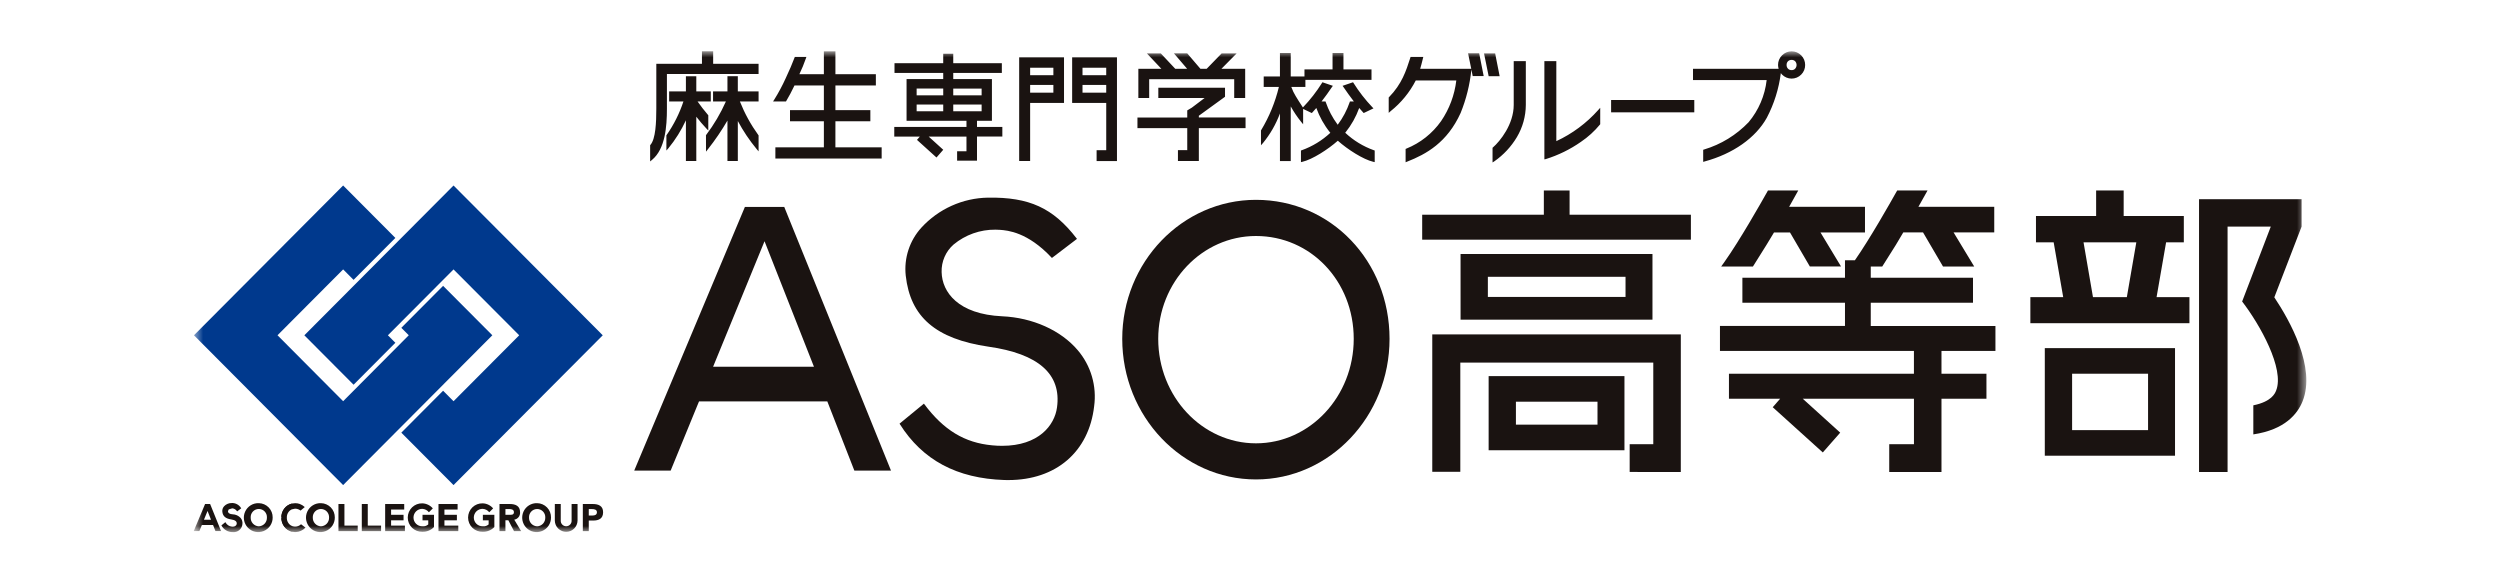<svg width="240" height="56" viewBox="0 0 240 56" fill="none" xmlns="http://www.w3.org/2000/svg">
<mask id="mask0_8006_93998" style="mask-type:luminance" maskUnits="userSpaceOnUse" x="18" y="4" width="204" height="48">
<path d="M221.409 4.922H18.592V51.083H221.409V4.922Z" fill="white"/>
</mask>
<g mask="url(#mask0_8006_93998)">
<path d="M93.792 11.597H95.225V7.589H91.512V6.999H96.177V6.066H91.512V5.157H90.549V6.066H85.872V6.999H90.549V7.589H87.03V11.597H92.781V12.187H85.85V13.111H88.305L88.03 13.428L89.903 15.121L90.551 14.378L89.153 13.111H92.781V14.52H91.883V15.426H93.792V13.109H96.225V12.185H93.792V11.597ZM90.55 10.684H87.997V10.037H90.55V10.684ZM90.55 9.15H87.997V8.499H90.55V9.15ZM91.512 8.503H94.236V9.154H91.512V8.503ZM91.512 10.035H94.236V10.682H91.512V10.035ZM97.84 15.457H98.893V9.88H102.145V5.506H97.84L97.84 15.457ZM98.893 6.503H101.124V7.221H98.893V6.503ZM98.893 8.154H101.124V8.893H98.893V8.154ZM102.926 9.879H106.198V14.418H105.274V15.46H107.229V5.506H102.926L102.926 9.879ZM103.921 6.503H106.197V7.221H103.921V6.503ZM103.921 8.154H106.197V8.893H103.921V8.154ZM115.089 11.111L117.602 9.289V8.425H111.199V9.408H115.642C115.282 9.684 114.418 10.333 114.418 10.333L113.976 10.599V11.28H109.195V12.302H113.976V14.416C113.804 14.416 113.082 14.413 113.082 14.413V15.457H115.089V12.3H119.573V11.278H115.089L115.089 11.111ZM110.321 7.603H118.484V9.408H119.537V6.603H117.259C117.546 6.312 118.718 5.125 118.718 5.125H117.277L115.842 6.603H115.24L113.974 5.123H112.698L113.963 6.603H112.823L111.436 5.125H110.1L111.491 6.605H109.282V9.409H110.322L110.321 7.603ZM154.666 10.782H162.652V9.597H154.666V10.782ZM140.934 5.115L141.239 6.603H136.338C136.426 6.31 136.5 6.013 136.576 5.707L136.635 5.466H135.414L135.377 5.584C134.985 6.801 134.583 8.059 133.347 9.326L133.316 9.354V10.836L133.501 10.67C134.504 9.871 135.327 8.867 135.914 7.725H139.806C139.639 9.126 139.137 10.465 138.343 11.63C137.507 12.813 136.348 13.73 135.006 14.269L134.938 14.299V15.577L135.093 15.514C136.902 14.805 138.932 13.693 140.224 10.836C140.756 9.52 141.101 8.136 141.249 6.724L141.253 6.676L141.378 7.301H142.433L142.001 5.116L140.934 5.115ZM143.533 5.125H142.466L142.911 7.313H143.966L143.533 5.125ZM172.915 5.312C172.794 5.19 172.651 5.093 172.494 5.026C172.336 4.96 172.167 4.926 171.996 4.926C171.825 4.926 171.655 4.96 171.497 5.026C171.34 5.093 171.197 5.19 171.076 5.312C170.954 5.432 170.856 5.576 170.79 5.734C170.724 5.893 170.691 6.064 170.692 6.236C170.694 6.36 170.713 6.484 170.749 6.603H162.528V7.684H169.6C169.431 9.175 168.829 10.583 167.868 11.732C166.69 12.963 165.215 13.867 163.585 14.354L163.506 14.38V15.54L163.648 15.499C166.369 14.763 168.542 13.236 169.614 11.305C170.315 9.969 170.77 8.518 170.959 7.02L171.077 7.161C171.197 7.283 171.34 7.38 171.498 7.446C171.656 7.512 171.825 7.546 171.996 7.546C172.167 7.546 172.336 7.512 172.494 7.446C172.652 7.38 172.795 7.283 172.915 7.161C173.037 7.04 173.134 6.896 173.199 6.737C173.264 6.578 173.296 6.407 173.294 6.235C173.295 6.064 173.262 5.894 173.197 5.735C173.132 5.577 173.036 5.433 172.915 5.312M172.339 6.593C172.295 6.639 172.242 6.675 172.184 6.699C172.125 6.723 172.062 6.733 171.999 6.731C171.933 6.734 171.868 6.724 171.807 6.7C171.746 6.677 171.691 6.64 171.646 6.593C171.601 6.546 171.566 6.489 171.543 6.428C171.52 6.366 171.51 6.301 171.513 6.235C171.51 6.171 171.52 6.107 171.542 6.047C171.564 5.986 171.599 5.931 171.643 5.884C171.689 5.839 171.745 5.804 171.805 5.781C171.866 5.757 171.931 5.747 171.996 5.749C172.059 5.747 172.122 5.758 172.181 5.781C172.24 5.804 172.294 5.84 172.339 5.884C172.426 5.982 172.473 6.109 172.472 6.24C172.471 6.37 172.423 6.496 172.335 6.593M145.317 10.071C145.317 11.928 144.014 13.553 143.323 14.152L143.284 14.185V15.597L143.458 15.486C144.334 14.874 145.071 14.084 145.62 13.165C146.177 12.229 146.473 11.161 146.479 10.071V5.868H145.317L145.317 10.071ZM149.407 13.549V5.869H148.26V15.301L148.397 15.272C149.6 14.898 150.737 14.34 151.77 13.617C152.456 13.154 153.071 12.594 153.597 11.955L153.621 11.923V10.347L153.424 10.568C152.302 11.826 150.935 12.841 149.408 13.549M80.2 11.64H83.554V10.575H80.2V8.205H84.083V7.12H80.2C80.2 6.914 80.2 4.927 80.2 4.927H79.092V7.12H76.742C76.977 6.63 77.185 6.127 77.363 5.613L77.413 5.467H76.302L76.273 5.539C76.068 6.092 75.78 6.758 75.427 7.511C75.107 8.218 74.74 8.903 74.329 9.561L74.215 9.738L75.454 9.743L75.485 9.687C75.739 9.268 76.003 8.765 76.271 8.205H79.092V10.574H75.84V11.641H79.092V14.147H74.436V15.222H84.639V14.147H80.198L80.2 11.64ZM68.463 4.92H67.388V6.123H63.006V10.425C63.006 11.747 62.941 13.342 62.441 13.906L62.413 13.941V15.499L62.598 15.345C63.862 14.297 64.024 12.164 64.024 10.424V7.101H72.823V6.123H68.463V4.92ZM70.83 7.318H69.835V8.776H68.453V9.743H69.685C69.18 10.88 68.545 11.956 67.795 12.948L67.773 12.978L67.777 14.558L67.976 14.306C68.658 13.44 69.279 12.527 69.835 11.574V15.459H70.831V11.618C71.34 12.569 71.942 13.467 72.628 14.298L72.824 14.532V12.998L72.802 12.969C72.081 11.971 71.486 10.888 71.03 9.743H72.824V8.777H70.831L70.83 7.318ZM67.996 12.529V11.063L67.967 11.032C67.599 10.607 67.274 10.175 66.967 9.743H68.236V8.776H66.845V7.319H65.847V8.777H64.238V9.743H65.609C65.23 10.886 64.689 11.967 64.001 12.954L63.974 12.985V14.453L64.168 14.231C64.838 13.412 65.403 12.511 65.847 11.549V15.459H66.845V11.204C67.144 11.594 67.464 11.968 67.802 12.325L67.996 12.529ZM129.137 12.746L129.166 12.714C129.731 12.01 130.176 11.217 130.483 10.366C130.607 10.511 130.733 10.658 130.86 10.793L130.915 10.852L131.854 10.404L131.746 10.293C131.068 9.581 130.463 8.803 129.94 7.97L129.891 7.896L128.885 8.239L128.973 8.358C129.287 8.819 129.62 9.288 129.969 9.738H129.594L129.568 9.814C129.303 10.584 128.92 11.307 128.434 11.958L128.422 11.973L128.406 11.957C127.922 11.305 127.541 10.582 127.275 9.814L127.249 9.738H126.872C127.225 9.289 127.554 8.82 127.868 8.358L127.956 8.239L126.951 7.896L126.907 7.97C126.384 8.804 125.777 9.582 125.098 10.293L125.078 10.315C125.057 10.285 124.363 9.244 124.159 8.812C124.159 8.812 124.035 8.517 123.966 8.348H125.318V7.667H131.664V6.662H128.972V5.087H127.924V6.662H125.229V7.339H123.91V5.087H122.874V7.339H121.316V8.348H122.772C122.421 9.809 121.847 11.206 121.072 12.492L121.054 12.52V13.945L121.248 13.729C121.943 12.88 122.494 11.92 122.875 10.89V15.462H123.912V10.217C124.2 10.734 124.531 11.226 124.902 11.688L125.1 11.929V10.455L125.933 10.853L125.989 10.794C126.118 10.658 126.242 10.512 126.367 10.367C126.673 11.218 127.117 12.012 127.683 12.715L127.714 12.749C126.92 13.488 125.985 14.058 124.965 14.424L124.891 14.45V15.564L125.03 15.533C125.979 15.312 127.485 14.351 128.431 13.509C129.375 14.351 130.879 15.312 131.832 15.533L131.971 15.564V14.45L131.895 14.424C130.874 14.06 129.938 13.49 129.146 12.749" fill="#1A1311"/>
<path d="M38.528 31.47L39.242 32.185L32.941 38.516L26.641 32.185L32.941 25.862L33.942 26.866L37.955 22.841L32.941 17.807L18.62 32.186L32.941 46.567L47.264 32.186L42.537 27.441L38.528 31.47Z" fill="#00398D"/>
<path d="M29.217 32.188L33.944 36.934L37.955 32.906L37.238 32.188L43.539 25.863L49.843 32.188L43.539 38.517L42.536 37.51L38.527 41.535L43.539 46.567L57.864 32.188L43.539 17.809L29.217 32.188Z" fill="#00398D"/>
<path d="M41.663 50.597C41.519 50.746 41.345 50.864 41.153 50.942C40.961 51.02 40.755 51.058 40.547 51.051C40.365 51.057 40.184 51.026 40.014 50.96C39.844 50.894 39.689 50.794 39.558 50.667C39.427 50.54 39.323 50.387 39.252 50.219C39.181 50.05 39.145 49.869 39.145 49.686C39.145 49.503 39.181 49.322 39.252 49.154C39.323 48.985 39.427 48.833 39.558 48.705C39.689 48.578 39.844 48.478 40.014 48.412C40.184 48.346 40.365 48.315 40.547 48.321C40.739 48.328 40.927 48.374 41.099 48.457C41.272 48.541 41.426 48.659 41.55 48.805L41.175 49.178C41.1 49.081 41.005 49.002 40.897 48.945C40.788 48.889 40.669 48.856 40.547 48.849C40.436 48.847 40.326 48.867 40.222 48.908C40.119 48.949 40.025 49.01 39.946 49.088C39.866 49.166 39.803 49.259 39.76 49.361C39.717 49.464 39.695 49.575 39.695 49.686C39.695 49.798 39.717 49.908 39.76 50.011C39.803 50.114 39.866 50.207 39.946 50.285C40.025 50.363 40.119 50.424 40.222 50.465C40.326 50.506 40.436 50.525 40.547 50.523C40.649 50.535 40.751 50.525 40.849 50.495C40.946 50.464 41.036 50.413 41.113 50.346V49.95H40.562V49.422H41.665L41.663 50.597Z" fill="#1A1311"/>
<path d="M47.458 50.597C47.313 50.746 47.138 50.864 46.946 50.942C46.753 51.02 46.546 51.058 46.338 51.051C46.156 51.057 45.975 51.026 45.805 50.96C45.635 50.894 45.48 50.794 45.349 50.667C45.218 50.54 45.114 50.387 45.043 50.219C44.972 50.05 44.935 49.869 44.935 49.686C44.935 49.503 44.972 49.322 45.043 49.154C45.114 48.985 45.218 48.833 45.349 48.705C45.48 48.578 45.635 48.478 45.805 48.412C45.975 48.346 46.156 48.315 46.338 48.321C46.53 48.326 46.718 48.372 46.891 48.456C47.063 48.539 47.216 48.658 47.34 48.805L46.968 49.178C46.893 49.081 46.797 49.002 46.689 48.945C46.58 48.888 46.461 48.856 46.338 48.849C46.227 48.847 46.117 48.867 46.014 48.908C45.91 48.949 45.816 49.01 45.737 49.088C45.657 49.166 45.594 49.259 45.551 49.361C45.508 49.464 45.486 49.575 45.486 49.686C45.486 49.798 45.508 49.908 45.551 50.011C45.594 50.114 45.657 50.207 45.737 50.285C45.816 50.363 45.91 50.424 46.014 50.465C46.117 50.506 46.227 50.525 46.338 50.523C46.441 50.535 46.544 50.526 46.642 50.496C46.741 50.465 46.832 50.414 46.909 50.346V49.95H46.355V49.422H47.458V50.597Z" fill="#1A1311"/>
<path d="M24.845 48.304C24.569 48.293 24.296 48.365 24.062 48.512C23.827 48.658 23.642 48.872 23.529 49.125C23.416 49.378 23.381 49.659 23.429 49.932C23.477 50.206 23.605 50.458 23.797 50.658C23.989 50.857 24.236 50.994 24.506 51.051C24.777 51.109 25.058 51.083 25.314 50.979C25.57 50.874 25.788 50.695 25.942 50.465C26.096 50.234 26.177 49.963 26.176 49.685C26.179 49.507 26.148 49.329 26.083 49.163C26.017 48.997 25.92 48.845 25.797 48.717C25.673 48.588 25.525 48.486 25.362 48.415C25.199 48.344 25.023 48.306 24.845 48.304ZM24.845 50.528C24.631 50.519 24.429 50.426 24.283 50.268C24.137 50.111 24.059 49.901 24.066 49.686C24.061 49.58 24.076 49.473 24.113 49.373C24.15 49.274 24.206 49.182 24.279 49.105C24.352 49.028 24.44 48.966 24.537 48.924C24.635 48.882 24.74 48.861 24.846 48.861C24.952 48.861 25.056 48.882 25.154 48.924C25.251 48.966 25.339 49.028 25.412 49.105C25.485 49.182 25.541 49.274 25.578 49.373C25.615 49.473 25.631 49.58 25.625 49.686C25.632 49.901 25.554 50.111 25.408 50.269C25.262 50.426 25.06 50.519 24.845 50.528Z" fill="#1A1311"/>
<path d="M30.809 48.304C30.533 48.293 30.261 48.366 30.026 48.513C29.792 48.659 29.607 48.873 29.494 49.126C29.381 49.379 29.347 49.661 29.395 49.934C29.443 50.207 29.572 50.459 29.764 50.658C29.956 50.858 30.203 50.995 30.473 51.052C30.743 51.109 31.024 51.083 31.28 50.979C31.536 50.874 31.754 50.695 31.908 50.465C32.061 50.234 32.143 49.963 32.142 49.685C32.145 49.507 32.113 49.329 32.048 49.163C31.983 48.997 31.885 48.845 31.762 48.717C31.638 48.588 31.49 48.486 31.326 48.415C31.163 48.344 30.987 48.306 30.809 48.304ZM30.809 50.528C30.595 50.519 30.392 50.426 30.246 50.268C30.1 50.111 30.021 49.901 30.028 49.686C30.023 49.58 30.039 49.474 30.076 49.374C30.113 49.275 30.17 49.184 30.243 49.106C30.316 49.03 30.404 48.968 30.501 48.927C30.599 48.885 30.703 48.863 30.809 48.863C30.915 48.863 31.02 48.885 31.117 48.927C31.215 48.968 31.302 49.03 31.375 49.106C31.449 49.184 31.505 49.275 31.542 49.374C31.579 49.474 31.596 49.58 31.591 49.686C31.598 49.901 31.519 50.111 31.373 50.269C31.227 50.426 31.024 50.52 30.809 50.528Z" fill="#1A1311"/>
<path d="M51.566 48.304C51.29 48.293 51.017 48.366 50.782 48.513C50.548 48.659 50.363 48.873 50.25 49.126C50.138 49.379 50.103 49.66 50.151 49.933C50.199 50.206 50.327 50.459 50.519 50.658C50.711 50.857 50.958 50.994 51.228 51.051C51.499 51.109 51.78 51.083 52.036 50.979C52.291 50.874 52.51 50.695 52.664 50.465C52.817 50.234 52.899 49.963 52.897 49.685C52.901 49.507 52.869 49.329 52.804 49.163C52.739 48.997 52.641 48.845 52.518 48.717C52.394 48.588 52.246 48.486 52.083 48.415C51.919 48.344 51.744 48.306 51.566 48.304ZM51.566 50.528C51.351 50.52 51.149 50.426 51.003 50.269C50.856 50.111 50.779 49.901 50.786 49.686C50.781 49.58 50.797 49.474 50.834 49.374C50.871 49.275 50.928 49.184 51.001 49.107C51.074 49.03 51.162 48.969 51.259 48.927C51.356 48.886 51.461 48.864 51.566 48.864C51.672 48.864 51.777 48.886 51.874 48.927C51.971 48.969 52.059 49.03 52.132 49.107C52.205 49.184 52.262 49.275 52.299 49.374C52.336 49.474 52.352 49.58 52.347 49.686C52.354 49.901 52.276 50.111 52.129 50.269C51.983 50.426 51.78 50.52 51.566 50.528Z" fill="#1A1311"/>
<path d="M42.095 48.385H43.929V48.916H42.665V49.421H43.861V49.95H42.665V50.458H43.996V50.989H42.095V48.385Z" fill="#1A1311"/>
<path d="M32.491 48.385H33.065V50.458H34.341V50.989H32.492L32.491 48.385Z" fill="#1A1311"/>
<path d="M34.732 48.385H35.306V50.458H36.583V50.989H34.733L34.732 48.385Z" fill="#1A1311"/>
<path d="M36.975 48.385H38.805V48.916H37.545V49.421H38.74V49.95H37.545V50.458H38.872V50.989H36.975V48.385Z" fill="#1A1311"/>
<path d="M47.95 48.385H48.953C49.483 48.385 49.927 48.57 49.927 49.175C49.94 49.343 49.89 49.509 49.787 49.641C49.683 49.773 49.534 49.861 49.369 49.888L50.026 50.986H49.344L48.803 49.947H48.521V50.986H47.95V48.385ZM48.521 49.422H48.859C49.068 49.422 49.336 49.453 49.336 49.173C49.336 48.912 49.101 48.869 48.895 48.869H48.523L48.521 49.422Z" fill="#1A1311"/>
<path d="M55.445 49.982C55.439 50.269 55.321 50.542 55.117 50.742C54.913 50.943 54.639 51.055 54.354 51.055C54.068 51.055 53.794 50.943 53.59 50.742C53.386 50.542 53.268 50.269 53.263 49.982V48.385H53.832V49.96C53.827 50.032 53.837 50.104 53.86 50.172C53.884 50.239 53.922 50.302 53.971 50.355C54.02 50.407 54.079 50.449 54.145 50.478C54.21 50.507 54.281 50.522 54.353 50.522C54.425 50.522 54.496 50.507 54.562 50.478C54.627 50.449 54.687 50.407 54.735 50.355C54.784 50.302 54.822 50.239 54.846 50.172C54.87 50.104 54.879 50.032 54.874 49.96V48.385H55.445V49.982Z" fill="#1A1311"/>
<path d="M55.951 48.385H56.913C57.451 48.385 57.898 48.562 57.898 49.175C57.898 49.788 57.483 49.973 56.943 49.973H56.522V50.987H55.951V48.385ZM56.522 49.488H56.903C57.104 49.488 57.305 49.42 57.305 49.175C57.305 48.906 57.033 48.872 56.816 48.872H56.522V49.488Z" fill="#1A1311"/>
<path d="M28.334 48.834H28.326C28.492 48.834 28.654 48.882 28.793 48.971C28.657 48.881 28.497 48.834 28.334 48.834Z" fill="#1A1311"/>
<path d="M28.371 48.305H28.351C28.497 48.306 28.643 48.332 28.781 48.383C28.65 48.332 28.511 48.305 28.371 48.305Z" fill="#1A1311"/>
<path d="M28.048 51.049C27.746 50.974 27.478 50.798 27.29 50.55C27.101 50.301 27.003 49.996 27.011 49.684" fill="#1A1311"/>
<path d="M27.009 49.686C27.001 49.376 27.1 49.072 27.288 48.826C27.477 48.58 27.745 48.407 28.046 48.336" fill="#1A1311"/>
<path d="M28.334 48.305L28.046 48.334L28.352 48.305H28.334Z" fill="#1A1311"/>
<path d="M28.334 51.081H28.343L28.046 51.051L28.334 51.081Z" fill="#1A1311"/>
<path d="M28.296 50.555H28.315C28.185 50.553 28.057 50.518 27.943 50.455C28.049 50.523 28.171 50.558 28.296 50.557" fill="#1A1311"/>
<path d="M28.315 48.834L28.01 48.899L28.323 48.834H28.315Z" fill="#1A1311"/>
<path d="M29.324 50.651L28.901 50.328C28.747 50.474 28.545 50.555 28.334 50.555H28.314H28.304C28.177 50.556 28.051 50.522 27.942 50.455C27.812 50.375 27.706 50.262 27.635 50.127C27.564 49.992 27.53 49.84 27.538 49.687C27.53 49.523 27.571 49.361 27.655 49.221C27.739 49.08 27.863 48.968 28.011 48.899L28.316 48.834H28.334C28.498 48.834 28.658 48.882 28.794 48.973L28.798 48.976L28.803 48.98L28.857 49.015L29.258 48.678C29.118 48.55 28.957 48.45 28.781 48.381C28.643 48.332 28.497 48.307 28.351 48.305L28.046 48.336C27.745 48.407 27.477 48.58 27.288 48.826C27.1 49.072 27.001 49.376 27.009 49.687C27.001 49.998 27.099 50.304 27.288 50.552C27.476 50.8 27.744 50.976 28.046 51.05L28.351 51.081C28.534 51.079 28.714 51.039 28.881 50.965C29.049 50.892 29.199 50.785 29.325 50.651" fill="#1A1311"/>
<path d="M22.196 48.293C22.067 48.296 21.94 48.325 21.823 48.379C21.705 48.432 21.599 48.508 21.511 48.603C21.448 48.673 21.4 48.755 21.371 48.844C21.343 48.934 21.333 49.029 21.343 49.122C21.389 49.554 21.657 49.787 22.187 49.864C22.584 49.922 22.756 50.062 22.724 50.302C22.704 50.45 22.548 50.586 22.248 50.556C22.124 50.542 22.005 50.498 21.901 50.428C21.797 50.358 21.712 50.264 21.653 50.153L21.633 50.127L21.254 50.437C21.358 50.636 21.515 50.802 21.708 50.916C21.901 51.03 22.122 51.088 22.346 51.083C22.457 51.094 22.569 51.084 22.676 51.051C22.783 51.019 22.882 50.966 22.968 50.895C23.055 50.823 23.126 50.735 23.178 50.636C23.23 50.537 23.262 50.428 23.272 50.317C23.287 50.211 23.279 50.103 23.249 50C23.219 49.898 23.168 49.803 23.099 49.721C23 49.615 22.882 49.53 22.751 49.47C22.619 49.41 22.478 49.377 22.334 49.373C22.055 49.362 21.887 49.25 21.885 49.076L21.957 48.904L22.3 48.798C22.391 48.808 22.477 48.838 22.555 48.885C22.633 48.933 22.699 48.997 22.749 49.072L22.768 49.093L23.161 48.794L23.143 48.776C23.046 48.614 22.906 48.483 22.739 48.398C22.572 48.313 22.384 48.276 22.197 48.293" fill="#1A1311"/>
<path d="M20.682 50.985H21.223L20.172 48.385H19.687L18.597 50.985H19.136L19.378 50.403H20.455L20.682 50.985ZM19.579 49.895L19.924 49.051L20.257 49.895H19.579Z" fill="#1A1311"/>
<path d="M140.215 30.691H158.637V24.387H140.213L140.215 30.691ZM156.051 28.505H142.835V26.57H156.051V28.505Z" fill="#1A1311"/>
<path d="M142.909 43.224H155.948V36.107H142.909V43.224ZM153.36 40.766H145.528V38.563H153.36V40.766Z" fill="#1A1311"/>
<path d="M162.326 23.009V20.613H150.68V18.287H148.209V20.613H136.53V23.009H162.326Z" fill="#1A1311"/>
<path d="M161.359 32.105H137.498V45.296H140.19V34.812H158.715V42.641H156.448V45.308L161.357 45.314L161.359 32.105Z" fill="#1A1311"/>
<path d="M191.562 33.689V31.293H179.593V29.061H189.408V26.662H179.593V25.584H180.696L181.995 23.522C181.995 23.522 182.588 22.531 182.715 22.312H184.612C184.749 22.55 186.262 25.128 186.528 25.584H189.523C189.523 25.584 187.94 22.971 187.544 22.312H191.448V19.851H184.168C184.424 19.395 185.045 18.285 185.045 18.285H182.133L182.045 18.435C181.465 19.471 179.495 22.947 178.069 24.987H177.118V26.662H167.269V29.06H177.118V31.292H165.116V33.688H183.737V35.881H165.979V38.279H170.893L170.182 39.093L174.989 43.435L176.659 41.534L173.066 38.28H183.74V42.641H181.366V45.31L186.382 45.314V38.28H190.699V35.881H186.382V33.689L191.562 33.689Z" fill="#1A1311"/>
<path d="M169.582 23.51C169.582 23.51 170.171 22.532 170.305 22.314H171.838C171.978 22.55 173.421 25.03 173.745 25.582H176.739C176.42 25.042 175.125 22.902 174.765 22.314H179.039V19.851H171.759C172.012 19.396 172.633 18.285 172.633 18.285H169.724L169.642 18.435C169.044 19.499 166.984 23.124 165.561 25.125L165.234 25.585H168.282L169.582 23.51Z" fill="#1A1311"/>
<path d="M120.573 19.184C113.496 19.184 107.735 25.169 107.735 32.531C107.735 39.972 113.495 46.026 120.573 46.026C127.643 46.026 133.396 39.972 133.396 32.531C133.396 25.047 127.763 19.184 120.573 19.184ZM120.573 42.559C115.398 42.559 111.19 38.061 111.19 32.531C111.19 27.082 115.399 22.656 120.573 22.656C125.836 22.656 129.958 26.993 129.958 32.531C129.958 38.061 125.751 42.559 120.573 42.559Z" fill="#1A1311"/>
<path d="M96.802 46.086C96.679 46.086 96.549 46.086 96.422 46.082C91.859 45.93 88.57 44.174 86.381 40.711L86.356 40.672L86.392 40.642L88.698 38.748L88.727 38.792C90.59 41.287 92.596 42.506 95.243 42.751C95.56 42.783 95.879 42.8 96.198 42.799C99.728 42.799 101.245 40.814 101.472 39.117C101.916 35.923 99.699 33.955 94.877 33.278C89.834 32.534 87.39 30.429 86.95 26.456C86.861 25.626 86.949 24.787 87.208 23.994C87.466 23.201 87.89 22.472 88.45 21.856C89.266 20.965 90.254 20.25 91.354 19.755C92.454 19.259 93.643 18.993 94.848 18.973C98.805 18.915 101.091 19.954 103.356 22.889L103.389 22.933L100.984 24.764L100.953 24.732C98.658 22.278 96.724 22.118 95.998 22.065C95.855 22.055 95.71 22.048 95.565 22.048C94.097 22.032 92.669 22.539 91.538 23.48C91.165 23.808 90.869 24.216 90.672 24.673C90.474 25.13 90.38 25.625 90.396 26.123C90.437 28.047 91.985 30.169 96.204 30.363C99.131 30.493 101.843 31.708 103.461 33.617C104.088 34.351 104.553 35.212 104.825 36.14C105.096 37.069 105.169 38.045 105.037 39.003C104.533 43.375 101.379 46.086 96.803 46.086" fill="#1A1311"/>
<path d="M85.537 45.18H82.019L79.421 38.532H67.108L66.906 39.019L64.383 45.177H60.886L60.98 44.951L71.51 19.867H75.29L75.329 19.967L85.537 45.18ZM68.457 35.208H78.14L73.395 23.157L68.457 35.208Z" fill="#1A1311"/>
<path d="M196.301 43.748H208.802V33.42H196.301V43.748ZM206.214 41.292H198.922V35.877H206.214V41.292Z" fill="#1A1311"/>
<path d="M207.031 28.523L207.945 23.267H209.647V20.734H203.872V18.285H201.228V20.734H195.453V23.267H197.153L198.067 28.523H194.915V31.025H210.186V28.523H207.031ZM204.177 28.523H200.925L200.02 23.267H205.086L204.177 28.523Z" fill="#1A1311"/>
<path d="M218.335 28.54C219 26.799 220.952 21.753 220.952 21.753V19.123H211.107V45.31H213.847V21.755H217.995L215.245 28.944C216.947 31.146 219.343 35.416 218.506 37.499C218.397 37.77 218.079 38.553 216.319 38.911V41.702C219.352 41.253 220.564 39.73 221.046 38.528C222.351 35.276 219.818 30.767 218.335 28.543" fill="#1A1311"/>
</g>
</svg>
